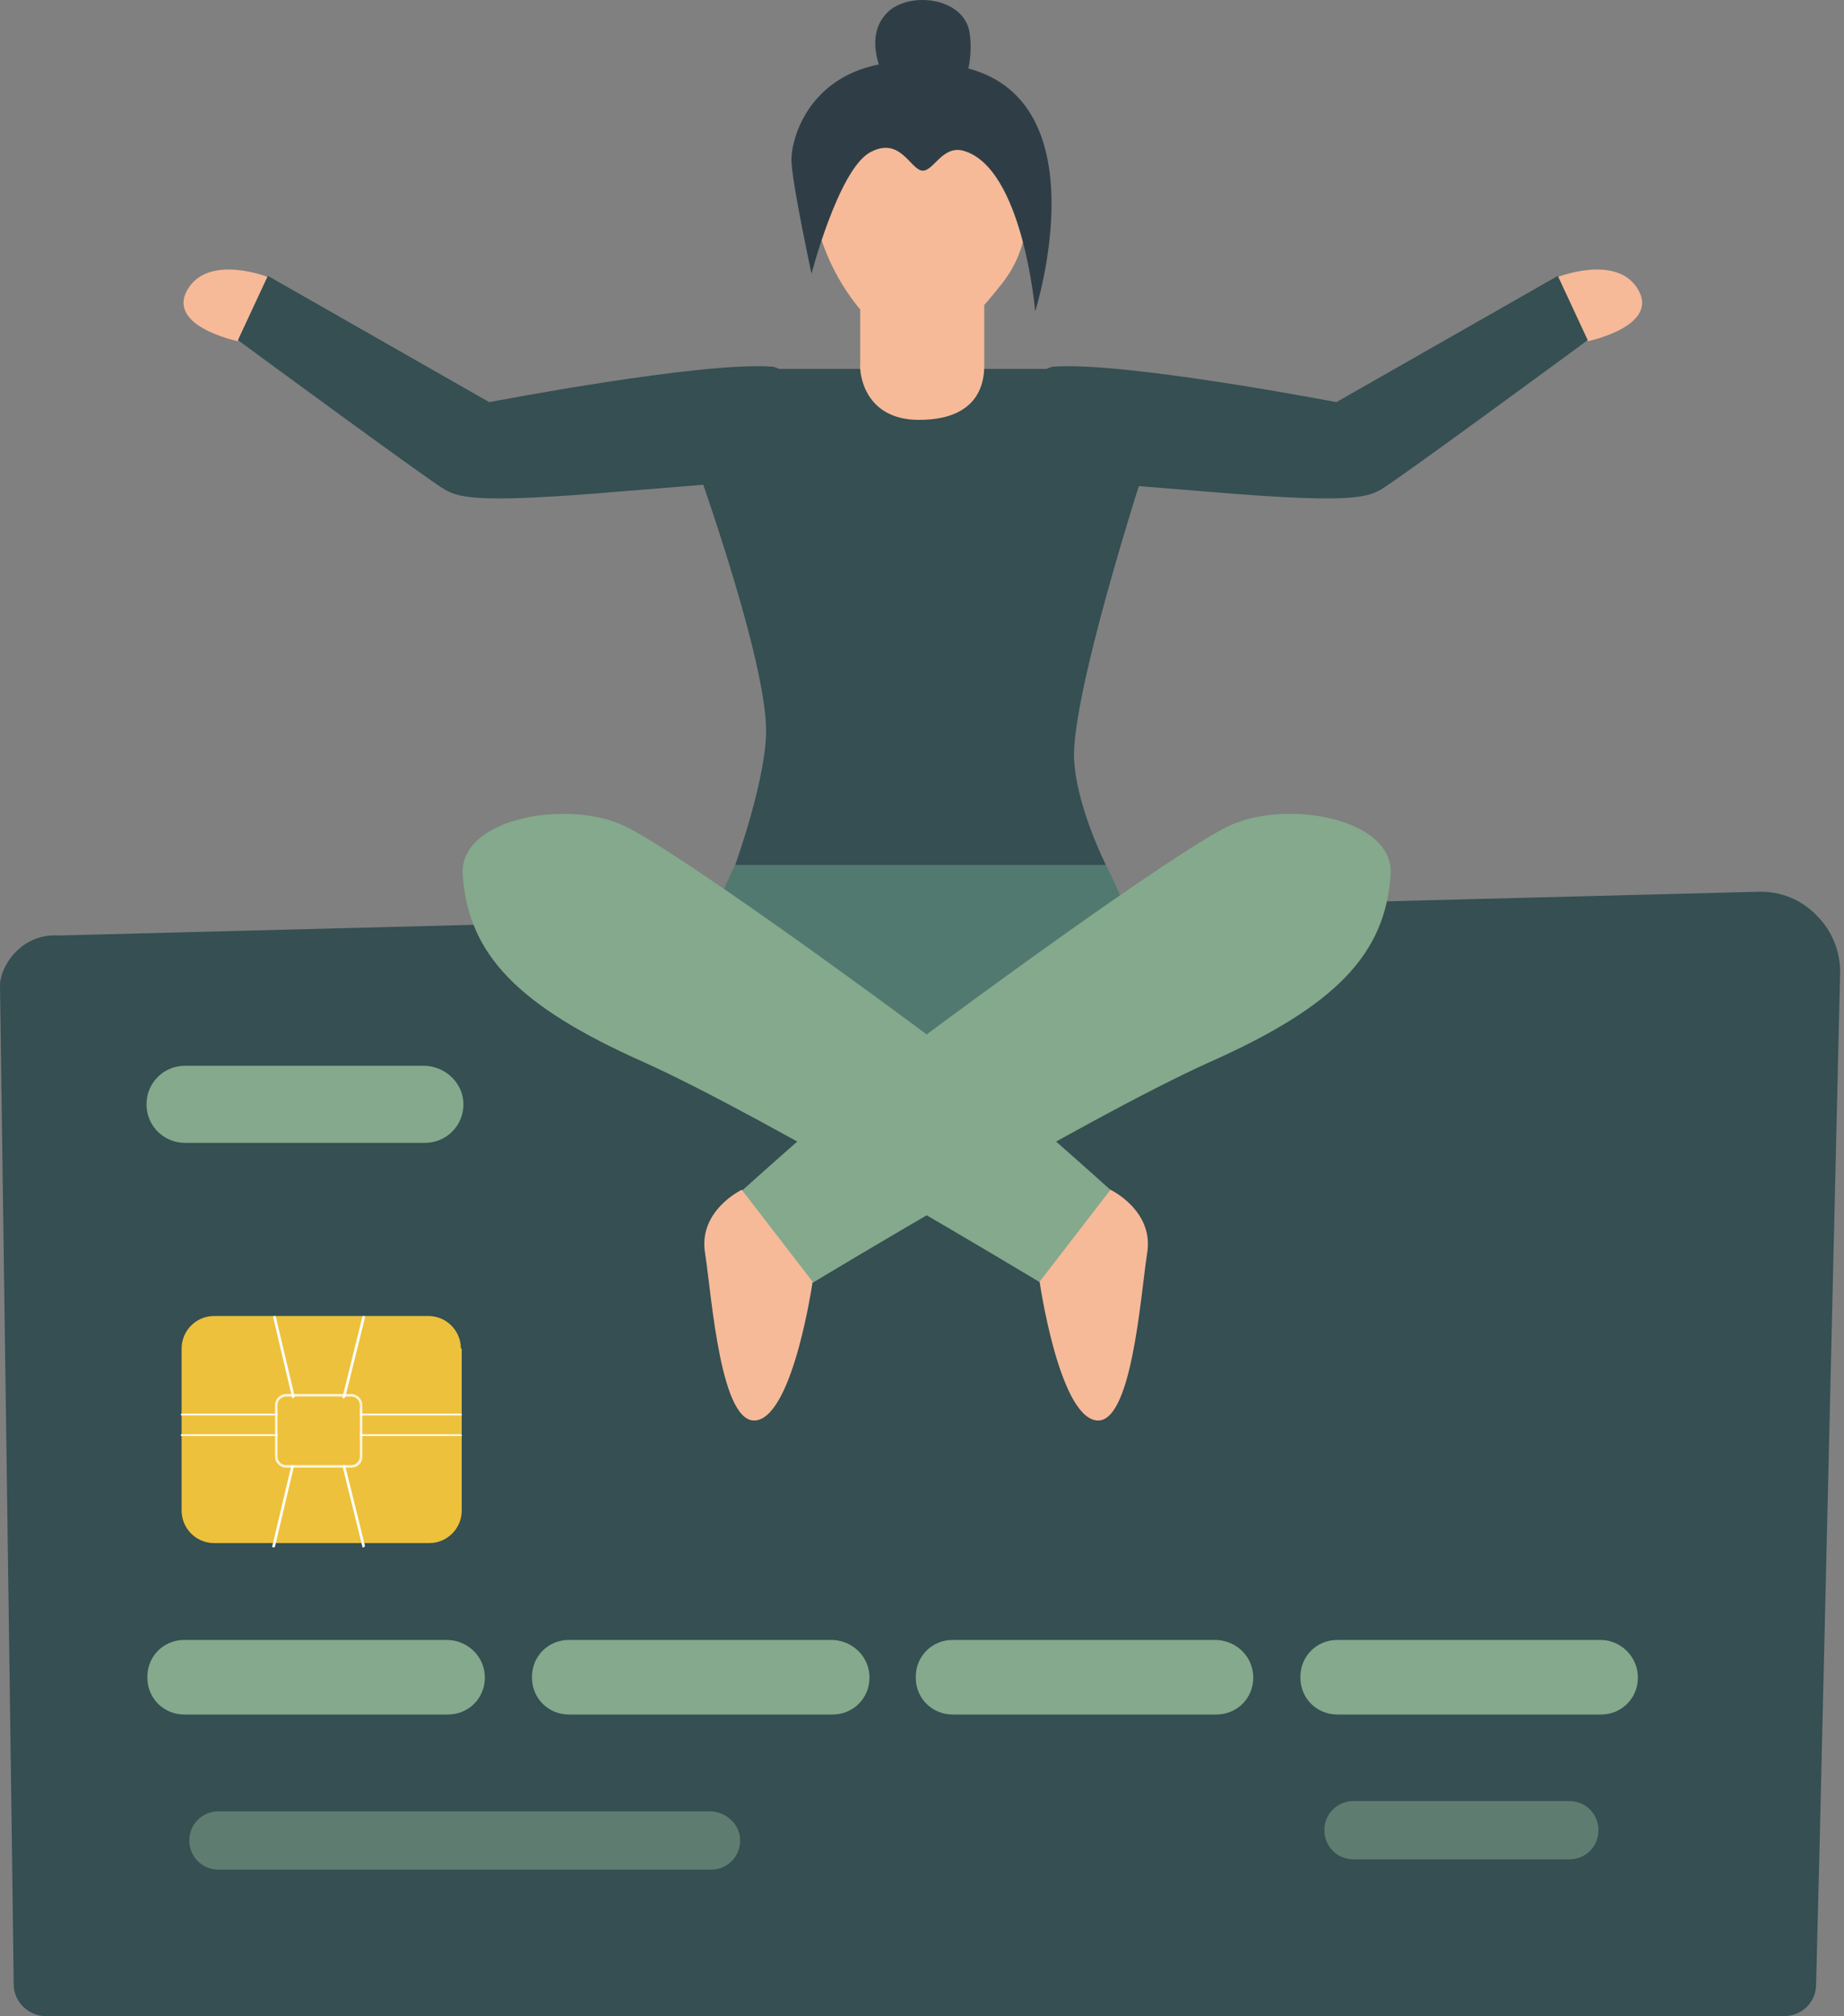 <svg width="366" height="400" viewBox="0 0 366 400" fill="none" xmlns="http://www.w3.org/2000/svg">
<rect x="0" y="0" width="366" height="400" fill="#808080" stroke="none"/>
<path d="M365.219 193.417L361.139 366.845L360.458 393.709C360.458 397.28 357.568 400 353.997 400H9.181C5.611 400 2.72 397.11 2.72 393.709L2.38 366.845L0 195.457C0 191.886 4.081 185.085 11.732 185.595L348.897 176.924C353.317 176.754 357.568 178.454 360.628 181.685C363.689 184.745 365.389 188.996 365.219 193.417Z" fill="#354F52"/>
<path d="M91.475 267.548C91.475 263.977 88.584 261.087 85.014 261.087H42.507C38.936 261.087 36.046 263.977 36.046 267.548V299.683C36.046 303.254 38.936 306.144 42.507 306.144H85.184C88.754 306.144 91.645 303.254 91.645 299.683V267.548H91.475Z" fill="#EDC13B"/>
<path opacity="0.8" d="M69.711 291.182H56.789C55.599 291.182 54.579 290.162 54.579 288.972V278.77C54.579 277.58 55.599 276.56 56.789 276.56H69.711C70.902 276.56 71.922 277.58 71.922 278.77V288.972C71.922 290.332 70.902 291.182 69.711 291.182ZM56.789 277.07C55.939 277.07 55.089 277.75 55.089 278.77V288.972C55.089 289.822 55.769 290.672 56.789 290.672H69.711C70.561 290.672 71.412 289.992 71.412 288.972V278.77C71.412 277.92 70.731 277.07 69.711 277.07H56.789Z" fill="white"/>
<path d="M54.919 280.81H36.046C35.876 280.81 35.876 280.64 35.876 280.64C35.876 280.47 36.046 280.47 36.046 280.47H54.919C55.089 280.47 55.089 280.64 55.089 280.64C55.259 280.64 55.089 280.81 54.919 280.81Z" fill="white"/>
<path d="M54.919 284.891H36.046C35.876 284.891 35.876 284.721 35.876 284.721C35.876 284.551 36.046 284.551 36.046 284.551H54.919C55.089 284.551 55.089 284.721 55.089 284.721C55.259 284.891 55.089 284.891 54.919 284.891Z" fill="white"/>
<path d="M91.475 280.81H71.582C71.412 280.81 71.412 280.64 71.412 280.64C71.412 280.47 71.582 280.47 71.582 280.47H91.475C91.645 280.47 91.645 280.64 91.645 280.64C91.815 280.64 91.645 280.81 91.475 280.81Z" fill="white"/>
<path d="M91.475 284.891H71.582C71.412 284.891 71.412 284.721 71.412 284.721C71.412 284.551 71.582 284.551 71.582 284.551H91.475C91.645 284.551 91.645 284.721 91.645 284.721C91.815 284.891 91.645 284.891 91.475 284.891Z" fill="white"/>
<path d="M58.15 277.41C57.979 277.41 57.979 277.41 57.979 277.24L54.239 261.427C54.239 261.257 54.239 261.087 54.409 261.087C54.579 261.087 54.749 261.087 54.749 261.257L58.489 277.07C58.319 277.24 58.319 277.41 58.15 277.41Z" fill="white"/>
<path d="M68.181 277.41C68.011 277.41 67.841 277.24 68.011 277.069L71.922 261.257C71.922 261.087 72.092 261.087 72.262 261.087C72.432 261.087 72.432 261.257 72.432 261.427L68.521 277.24C68.351 277.24 68.351 277.41 68.181 277.41Z" fill="white"/>
<path d="M54.239 306.995C54.069 306.995 53.899 306.825 54.069 306.654L57.809 290.842C57.809 290.672 57.979 290.672 58.149 290.672C58.319 290.672 58.319 290.842 58.319 291.012L54.579 306.824C54.579 306.995 54.409 306.995 54.239 306.995Z" fill="white"/>
<path d="M72.092 306.994C71.922 306.994 71.922 306.994 71.922 306.824L68.011 291.011C68.011 290.841 68.011 290.671 68.181 290.671C68.351 290.671 68.521 290.671 68.521 290.841L72.432 306.654C72.432 306.824 72.262 306.994 72.092 306.994Z" fill="white"/>
<path d="M91.985 219.091C91.985 223.341 88.584 226.742 84.334 226.742H36.726C32.475 226.742 29.075 223.341 29.075 219.091C29.075 214.84 32.475 211.439 36.726 211.439H84.334C88.584 211.609 91.985 215.01 91.985 219.091Z" fill="#84A98C"/>
<path d="M96.236 332.839C96.236 336.92 93.005 340.151 88.924 340.151H36.556C32.475 340.151 29.245 336.92 29.245 332.839V332.669C29.245 328.589 32.475 325.358 36.556 325.358H88.924C93.005 325.528 96.236 328.759 96.236 332.839Z" fill="#84A98C"/>
<path d="M172.578 332.839C172.578 336.92 169.347 340.151 165.267 340.151H112.898C108.818 340.151 105.587 336.92 105.587 332.839V332.669C105.587 328.589 108.818 325.358 112.898 325.358H165.267C169.347 325.528 172.578 328.759 172.578 332.839Z" fill="#84A98C"/>
<path d="M248.75 332.839C248.75 336.92 245.52 340.151 241.439 340.151H189.071C184.99 340.151 181.759 336.92 181.759 332.839V332.669C181.759 328.589 184.99 325.358 189.071 325.358H241.439C245.52 325.528 248.75 328.759 248.75 332.839Z" fill="#84A98C"/>
<path d="M325.093 332.839C325.093 336.92 321.862 340.151 317.781 340.151H265.413C261.332 340.151 258.102 336.92 258.102 332.839V332.669C258.102 328.589 261.332 325.358 265.413 325.358H317.951C321.862 325.528 325.093 328.759 325.093 332.839Z" fill="#84A98C"/>
<g opacity="0.8">
<g opacity="0.8">
<path opacity="0.8" d="M146.904 365.144C146.904 368.375 144.353 370.925 141.123 370.925H43.357C40.127 370.925 37.576 368.375 37.576 365.144C37.576 361.914 40.127 359.364 43.357 359.364H141.123C144.353 359.534 146.904 362.084 146.904 365.144Z" fill="#84A98C"/>
</g>
<g opacity="0.8">
<path opacity="0.8" d="M317.271 363.104C317.271 366.334 314.721 368.885 311.49 368.885H268.644C265.413 368.885 262.863 366.334 262.863 363.104C262.863 359.873 265.413 357.323 268.644 357.323H311.49C314.721 357.323 317.271 359.873 317.271 363.104Z" fill="#84A98C"/>
</g>
</g>
<path d="M219.53 171.653H145.905C145.905 171.653 152.279 154.071 152.059 144.401C151.62 128.577 136.675 87.918 136.675 87.918C135.796 80.006 143.488 73.193 153.378 73.193H212.058C221.948 73.193 229.64 80.006 228.761 87.918C228.761 87.918 213.596 133.632 213.157 149.455C213.157 159.126 219.53 171.653 219.53 171.653Z" fill="#354F52"/>
<path d="M47.226 67.699L53.16 54.952C53.16 54.952 41.951 50.556 37.556 56.929C32.281 64.622 47.226 67.699 47.226 67.699Z" fill="#F6BA99"/>
<path d="M167.883 89.676C164.806 94.731 148.543 95.39 122.17 97.588C95.796 99.785 91.401 98.906 88.324 97.148C85.467 95.61 47.226 67.478 47.226 67.478L53.16 54.731L97.115 79.786C97.115 79.786 139.312 71.654 153.378 72.753C158.213 73.412 167.883 89.676 167.883 89.676Z" fill="#354F52"/>
<path d="M315.133 67.699L309.199 54.952C309.199 54.952 320.408 50.556 324.803 56.929C330.078 64.622 315.133 67.699 315.133 67.699Z" fill="#F6BA99"/>
<path d="M194.476 89.676C197.553 94.731 213.816 95.39 240.189 97.588C266.563 99.785 270.958 98.906 274.035 97.148C276.892 95.61 315.133 67.478 315.133 67.478L309.199 54.731L265.244 79.786C265.244 79.786 223.047 71.654 208.981 72.753C204.146 73.412 194.476 89.676 194.476 89.676Z" fill="#354F52"/>
<path d="M145.905 171.653H219.53C219.53 171.653 239.09 209.235 220.849 214.289C200.63 220.004 168.103 219.784 148.762 214.949C125.906 209.674 145.905 171.653 145.905 171.653Z" fill="#52796F"/>
<path d="M91.841 173.631C90.961 162.202 112.939 158.466 124.148 163.961C135.356 169.455 176.454 199.564 187.223 207.696C197.992 215.828 220.629 236.267 220.629 236.267L206.564 254.508C206.564 254.508 153.158 222.201 127.884 210.773C102.61 199.564 92.939 189.235 91.841 173.631Z" fill="#84A98C"/>
<path d="M276.013 173.631C276.892 162.202 254.914 158.466 243.706 163.961C232.497 169.455 191.399 199.564 180.63 207.696C169.861 215.828 147.224 236.267 147.224 236.267L161.29 254.508C161.29 254.508 214.695 222.201 239.97 210.773C265.244 199.564 274.914 189.235 276.013 173.631Z" fill="#84A98C"/>
<path d="M147.224 236.047L161.29 254.288C161.29 254.288 157.553 280.222 150.301 281.76C143.048 283.299 141.29 257.365 139.971 248.794C138.433 240.223 147.224 236.047 147.224 236.047Z" fill="#F6BA99"/>
<path d="M220.409 236.047L206.344 254.288C206.344 254.288 210.08 280.222 217.333 281.76C224.585 283.299 226.343 257.365 227.662 248.794C229.2 240.223 220.409 236.047 220.409 236.047Z" fill="#F6BA99"/>
<path d="M182.388 83.303C195.355 83.303 195.355 74.512 195.355 72.314V57.809C195.355 54.512 190.52 54.732 187.663 54.732H178.432C175.575 54.732 170.74 57.369 170.74 60.666V72.094C170.52 74.512 171.839 83.303 182.388 83.303Z" fill="#F6BA99"/>
<path d="M174.696 65.281C184.366 72.973 191.179 65.94 198.871 56.27C206.564 46.6 205.025 32.754 195.355 25.062C185.905 17.59 172.059 19.128 164.367 28.578C156.674 38.248 165.246 57.809 174.696 65.281Z" fill="#F6BA99"/>
<path d="M161.07 54.292C161.07 54.292 166.345 34.073 172.498 30.337C178.652 26.82 180.63 33.633 183.048 33.853C185.245 34.073 187.004 28.798 191.179 29.897C203.047 33.194 205.465 61.765 205.465 61.765C205.465 61.765 219.091 18.909 190.52 13.194C161.729 7.48 156.674 27.48 157.114 32.315C157.334 36.93 161.07 54.292 161.07 54.292Z" fill="#2F3E46"/>
<path d="M181.729 23.523C178.212 21.546 170.081 9.678 175.575 3.084C179.531 -1.97 191.619 -0.872 192.498 6.821C193.597 15.392 188.542 23.743 186.564 24.842C184.806 25.941 181.729 23.523 181.729 23.523Z" fill="#2F3E46"/>
</svg>
